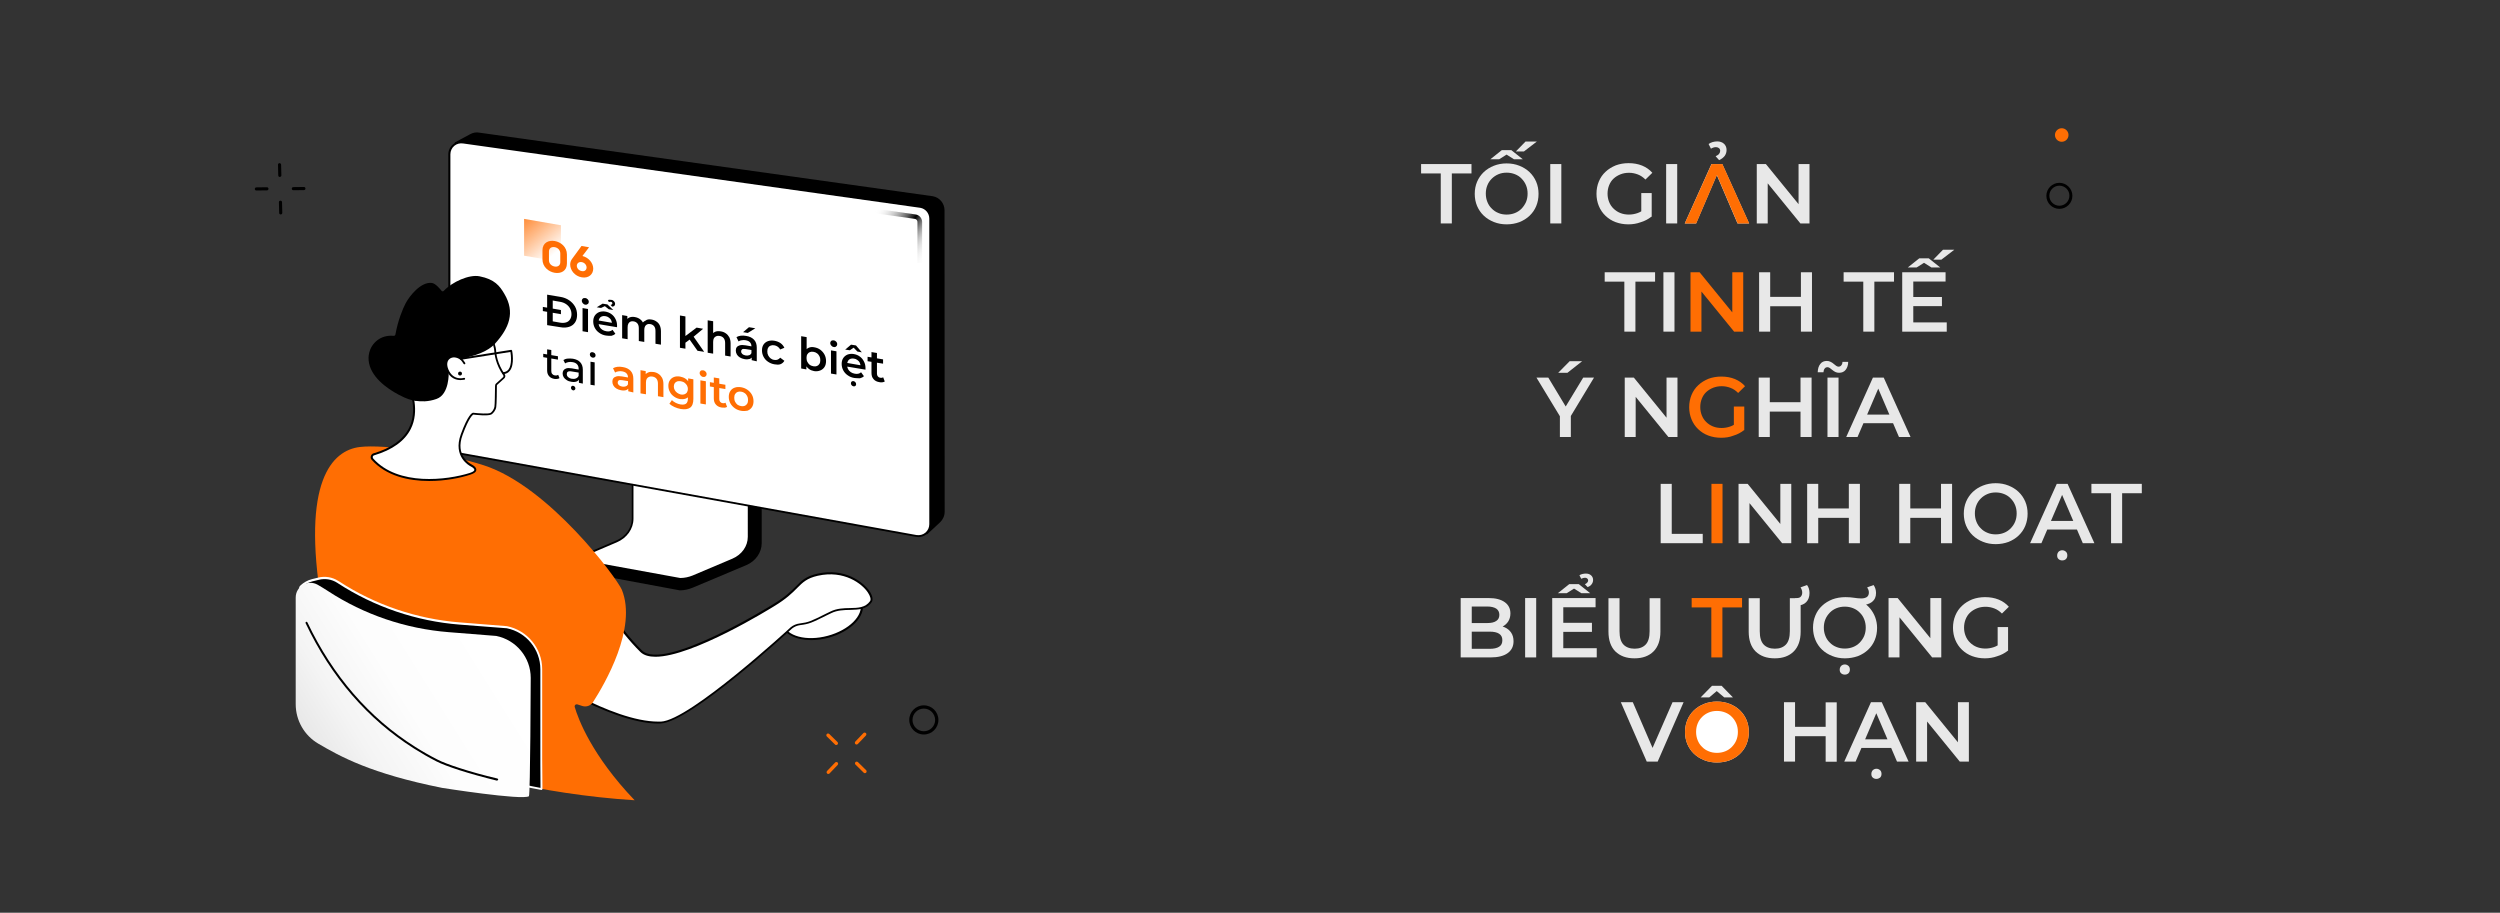 <?xml version="1.0" encoding="utf-8"?>
<!-- Generator: Adobe Illustrator 24.0.0, SVG Export Plug-In . SVG Version: 6.00 Build 0)  -->
<svg version="1.1" id="Layer_1" xmlns="http://www.w3.org/2000/svg" xmlns:xlink="http://www.w3.org/1999/xlink" x="0px" y="0px"
	 viewBox="0 0 1920 701" style="enable-background:new 0 0 1920 701;" xml:space="preserve">
<rect x="0" y="0" width="1920" height="701" fill="#333333" stroke="none"/>
<style type="text/css">
	.st0{fill:#FF6E03;}
	.st1{fill:none;stroke:#FFFFFF;stroke-width:2;stroke-linecap:round;stroke-linejoin:round;stroke-miterlimit:10;}
	.st2{fill:#F4F4F4;}
	.st3{fill:#FFFFFF;}
	.st4{fill:#00D319;}
	.st5{fill:none;stroke:#000000;stroke-width:0.5;stroke-miterlimit:10;}
	.st6{fill:none;stroke:#000000;stroke-linecap:round;stroke-linejoin:round;stroke-miterlimit:10;}
	.st7{fill:#064DFF;}
	.st8{fill:none;stroke:#000000;stroke-width:1.174;stroke-miterlimit:10;}
	.st9{fill:#FFFFFF;stroke:#000000;stroke-width:1.174;stroke-miterlimit:10;}
	.st10{fill:#FF6E03;stroke:#000000;stroke-width:1.113;stroke-miterlimit:10;}
	.st11{fill:none;stroke:#000000;stroke-width:2.348;stroke-miterlimit:10;}
	.st12{fill:#FFDEC7;}
	.st13{fill:#141414;}
	.st14{fill:#F7F6F6;}
	.st15{fill:none;stroke:#064DFF;stroke-width:1.174;stroke-miterlimit:10;}
	.st16{fill:#D96980;}
	.st17{fill:#090909;}
	.st18{fill:#FFD508;}
	.st19{fill:#DA1018;}
	.st20{fill:none;stroke:#000000;stroke-width:0.5;stroke-linecap:round;stroke-linejoin:round;stroke-miterlimit:10;}
	.st21{fill:#FFD508;stroke:#000000;stroke-width:1.113;stroke-miterlimit:10;}
	.st22{fill:#FFFFFF;stroke:#000000;stroke-width:1.113;stroke-miterlimit:10;}
	.st23{fill:#FFD3D3;}
	.st24{opacity:0.5;fill:#FF6E03;}
	
		.st25{fill:none;stroke:#FF6E03;stroke-width:0.689;stroke-linecap:round;stroke-linejoin:round;stroke-miterlimit:10;stroke-dasharray:7.414;}
	.st26{fill:none;stroke:#FF6E03;stroke-width:0.689;stroke-miterlimit:10;}
	.st27{fill:none;stroke:#FF6E03;stroke-width:0.689;stroke-linecap:round;stroke-linejoin:round;stroke-dasharray:7.43,7.43;}
	.st28{fill:none;stroke:#FF6E03;stroke-width:0.689;stroke-linecap:round;stroke-linejoin:round;stroke-dasharray:7.418,7.418;}
	.st29{fill:none;stroke:#FF6E03;stroke-width:0.689;stroke-linecap:round;stroke-linejoin:round;stroke-dasharray:7.444,7.444;}
	.st30{fill:none;stroke:#FF6E03;stroke-width:0.689;stroke-linecap:round;stroke-linejoin:round;stroke-dasharray:7.421,7.421;}
	.st31{fill:none;stroke:#FF6E03;stroke-width:0.689;stroke-linecap:round;stroke-linejoin:round;stroke-dasharray:7.401,7.401;}
	.st32{fill:none;stroke:#FF6E03;stroke-width:0.689;stroke-linecap:round;stroke-linejoin:round;stroke-miterlimit:10;}
	.st33{fill:none;stroke:#939393;stroke-miterlimit:10;}
	.st34{fill:#3F3F3F;}
	.st35{clip-path:url(#SVGID_2_);}
	.st36{clip-path:url(#SVGID_6_);}
	.st37{fill:#B7B7B7;}
	.st38{fill:#939393;}
	.st39{fill:#AFAFAF;}
	.st40{fill:#0B7500;}
	.st41{fill:url(#SVGID_9_);}
	.st42{fill:url(#SVGID_10_);}
	.st43{fill:url(#SVGID_11_);}
	.st44{fill:#E8E8E8;}
	.st45{fill:url(#SVGID_12_);}
	.st46{fill:url(#SVGID_13_);}
	.st47{fill:url(#SVGID_14_);}
	.st48{fill:none;}
</style>
<g>
	<g>
		<g>
			<path class="st44" d="M1106.5,171.6v-38.4h-15.1V126h38.7v7.2h-15.1v38.4H1106.5z"/>
			<path class="st44" d="M1157.1,172.3c-3.6,0-6.8-0.6-9.8-1.8c-3-1.2-5.6-2.8-7.8-4.9c-2.2-2.1-3.9-4.6-5.1-7.4
				c-1.2-2.8-1.8-6-1.8-9.3c0-3.4,0.6-6.5,1.8-9.3c1.2-2.8,2.9-5.3,5.1-7.4c2.2-2.1,4.8-3.7,7.8-4.9c3-1.2,6.3-1.8,9.8-1.8
				c3.6,0,6.8,0.6,9.8,1.8c3,1.2,5.6,2.8,7.8,4.9c2.2,2.1,3.9,4.6,5.1,7.4c1.2,2.8,1.8,6,1.8,9.3c0,3.4-0.6,6.5-1.8,9.4
				c-1.2,2.9-2.9,5.3-5.1,7.4c-2.2,2.1-4.8,3.7-7.8,4.9C1163.9,171.7,1160.7,172.3,1157.1,172.3z M1157.1,164.8
				c2.3,0,4.4-0.4,6.4-1.2c2-0.8,3.6-1.9,5.1-3.4c1.4-1.5,2.5-3.1,3.4-5.1c0.8-1.9,1.2-4.1,1.2-6.4s-0.4-4.5-1.2-6.4
				c-0.8-1.9-1.9-3.6-3.4-5.1c-1.4-1.5-3.1-2.6-5.1-3.4c-2-0.8-4.1-1.2-6.4-1.2c-2.3,0-4.4,0.4-6.3,1.2c-1.9,0.8-3.6,1.9-5.1,3.4
				c-1.5,1.5-2.6,3.1-3.4,5.1c-0.8,1.9-1.2,4.1-1.2,6.4c0,2.3,0.4,4.4,1.2,6.4c0.8,2,1.9,3.7,3.4,5.1c1.4,1.5,3.1,2.6,5.1,3.4
				C1152.6,164.4,1154.8,164.8,1157.1,164.8z M1144.6,122.3l8.8-7h7.3l8.8,7h-6.8l-8.7-5.5h6.1l-8.7,5.5H1144.6z M1164.2,116.3
				l7.4-7.6h8.7l-9.9,7.6H1164.2z"/>
			<path class="st44" d="M1190.6,171.6V126h8.5v45.6H1190.6z"/>
			<path class="st44" d="M1250.6,172.3c-3.6,0-6.8-0.6-9.8-1.7c-3-1.1-5.6-2.8-7.8-4.9c-2.2-2.1-3.9-4.6-5.1-7.5
				c-1.2-2.9-1.8-6-1.8-9.4c0-3.4,0.6-6.5,1.8-9.4c1.2-2.9,2.9-5.4,5.2-7.5c2.2-2.1,4.9-3.7,7.8-4.9c3-1.1,6.3-1.7,9.8-1.7
				c3.9,0,7.3,0.6,10.5,1.9c3.1,1.3,5.7,3.1,7.8,5.5l-5.3,5.2c-1.8-1.8-3.7-3.1-5.8-3.9c-2.1-0.8-4.3-1.3-6.8-1.3
				c-2.4,0-4.6,0.4-6.6,1.2c-2,0.8-3.8,1.9-5.3,3.3c-1.5,1.4-2.6,3.1-3.4,5.1c-0.8,2-1.2,4.1-1.2,6.4c0,2.3,0.4,4.4,1.2,6.4
				c0.8,2,1.9,3.7,3.4,5.1c1.5,1.5,3.2,2.6,5.2,3.4c2,0.8,4.2,1.2,6.6,1.2c2.3,0,4.4-0.4,6.5-1.1c2.1-0.7,4.1-1.9,6-3.6l4.8,6.3
				c-2.4,1.9-5.2,3.4-8.3,4.3C1257,171.8,1253.9,172.3,1250.6,172.3z M1260.5,165.4v-17.1h8v18.2L1260.5,165.4z"/>
			<path class="st44" d="M1279.6,171.6V126h8.5v45.6H1279.6z"/>
			<path class="st44" d="M1293.9,171.6l20.5-45.6h8.3l20.6,45.6h-8.9l-17.6-41.1h3.4l-17.6,41.1H1293.9z M1320.3,123l-2.7-3
				c1.3-0.6,2.2-1.2,2.7-1.9c0.5-0.7,0.8-1.4,0.8-2.2c0-0.9-0.3-1.6-0.9-2.1c-0.6-0.5-1.4-0.8-2.3-0.8c-1.3,0-2.6,0.4-3.9,1.2
				l-1.8-3.6c0.9-0.7,1.9-1.1,3.1-1.5c1.1-0.3,2.3-0.5,3.5-0.5c2.1,0,3.9,0.6,5.2,1.8c1.3,1.2,2,2.8,2,4.7c0,1.8-0.5,3.3-1.4,4.6
				C1323.6,121,1322.2,122.1,1320.3,123z"/>
			<path class="st44" d="M1349.2,171.6V126h7l28.6,35.1h-3.5V126h8.4v45.6h-7l-28.6-35.1h3.5v35.1H1349.2z"/>
		</g>
	</g>
	<g>
		<g>
			<path class="st44" d="M1247.5,254.7v-38.4h-15.1v-7.2h38.7v7.2H1256v38.4H1247.5z"/>
			<path class="st44" d="M1277.5,254.7v-45.6h8.5v45.6H1277.5z"/>
			<path class="st0" d="M1298.3,254.7v-45.6h7l28.6,35.1h-3.5v-35.1h8.4v45.6h-7l-28.6-35.1h3.5v35.1H1298.3z"/>
			<path class="st44" d="M1359.5,254.7h-8.5v-45.6h8.5V254.7z M1383.7,235.2h-24.9v-7.2h24.9V235.2z M1383.1,209.1h8.5v45.6h-8.5
				V209.1z"/>
			<path class="st44" d="M1431,254.7v-38.4h-15.1v-7.2h38.7v7.2h-15.1v38.4H1431z"/>
			<path class="st44" d="M1469.4,247.6h25.7v7.1h-34.2v-45.6h33.3v7.1h-24.8V247.6z M1465.2,205.4l8.8-7h7.3l8.8,7h-6.8l-8.7-5.5
				h6.1l-8.7,5.5H1465.2z M1468.7,228.1h22.7v7h-22.7V228.1z M1484.8,199.4l7.4-7.6h8.7l-9.9,7.6H1484.8z"/>
		</g>
	</g>
	<g>
		<g>
			<path class="st44" d="M1198,335.6v-18l1.9,5.2L1180,290h9.1l15.9,26.4h-5.1l16-26.4h8.3l-19.8,32.8l2-5.2v18H1198z M1196.7,286.3
				l8.8-8.9h9.6l-11.3,8.9H1196.7z"/>
			<path class="st44" d="M1247.8,335.6V290h7l28.6,35.1h-3.5V290h8.4v45.6h-7l-28.6-35.1h3.5v35.1H1247.8z"/>
			<path class="st0" d="M1321.8,336.2c-3.6,0-6.8-0.6-9.8-1.7c-3-1.1-5.6-2.8-7.8-4.9c-2.2-2.1-3.9-4.6-5.1-7.5
				c-1.2-2.9-1.8-6-1.8-9.4c0-3.4,0.6-6.5,1.8-9.4c1.2-2.9,2.9-5.4,5.2-7.5c2.2-2.1,4.9-3.7,7.8-4.9c3-1.1,6.3-1.7,9.8-1.7
				c3.9,0,7.3,0.6,10.5,1.9c3.1,1.3,5.7,3.1,7.8,5.5l-5.3,5.2c-1.8-1.8-3.7-3.1-5.8-3.9c-2.1-0.8-4.3-1.3-6.8-1.3
				c-2.4,0-4.6,0.4-6.6,1.2c-2,0.8-3.8,1.9-5.3,3.3c-1.5,1.4-2.6,3.1-3.4,5.1c-0.8,2-1.2,4.1-1.2,6.4c0,2.3,0.4,4.4,1.2,6.4
				c0.8,2,1.9,3.7,3.4,5.1c1.5,1.5,3.2,2.6,5.2,3.4c2,0.8,4.2,1.2,6.6,1.2c2.3,0,4.4-0.4,6.5-1.1c2.1-0.7,4.1-1.9,6-3.6l4.8,6.3
				c-2.4,1.9-5.2,3.4-8.3,4.3C1328.2,335.8,1325,336.2,1321.8,336.2z M1331.6,329.3v-17.1h8v18.2L1331.6,329.3z"/>
			<path class="st44" d="M1359.2,335.6h-8.5V290h8.5V335.6z M1383.5,316.1h-24.9v-7.2h24.9V316.1z M1382.8,290h8.5v45.6h-8.5V290z"
				/>
			<path class="st44" d="M1412.4,286.3c-1,0-2-0.2-2.8-0.6c-0.8-0.4-1.6-0.9-2.3-1.5c-0.7-0.6-1.3-1.1-1.9-1.5
				c-0.6-0.4-1.2-0.7-1.8-0.7c-0.9,0-1.7,0.3-2.2,1c-0.6,0.7-0.9,1.7-1,2.9h-4.4c0.1-2.7,0.7-4.8,2-6.4c1.2-1.6,2.9-2.3,5-2.3
				c1,0,2,0.2,2.9,0.7c0.9,0.4,1.6,0.9,2.3,1.5c0.7,0.6,1.3,1.1,1.9,1.5c0.6,0.4,1.2,0.7,1.8,0.7c0.9,0,1.7-0.3,2.2-1
				c0.6-0.7,0.9-1.6,0.9-2.7h4.4c0,2.5-0.7,4.6-2,6.2C1416.3,285.5,1414.6,286.3,1412.4,286.3z M1403.5,335.6V290h8.5v45.6H1403.5z"
				/>
			<path class="st44" d="M1417.9,335.6l20.5-45.6h8.3l20.6,45.6h-8.9l-17.6-41.1h3.4l-17.6,41.1H1417.9z M1427.3,325l2.3-6.6h24.6
				l2.3,6.6H1427.3z"/>
		</g>
	</g>
	<g>
		<g>
			<path class="st44" d="M1275.4,417.2v-45.6h8.5V410h23.8v7.2H1275.4z"/>
			<path class="st0" d="M1314.4,417.2v-45.6h8.5v45.6H1314.4z"/>
			<path class="st44" d="M1335.2,417.2v-45.6h7l28.6,35.1h-3.5v-35.1h8.4v45.6h-7l-28.6-35.1h3.5v35.1H1335.2z"/>
			<path class="st44" d="M1396.4,417.2h-8.5v-45.6h8.5V417.2z M1420.6,397.7h-24.9v-7.2h24.9V397.7z M1419.9,371.6h8.5v45.6h-8.5
				V371.6z"/>
			<path class="st44" d="M1467.1,417.2h-8.5v-45.6h8.5V417.2z M1491.3,397.7h-24.9v-7.2h24.9V397.7z M1490.7,371.6h8.5v45.6h-8.5
				V371.6z"/>
			<path class="st44" d="M1532.7,417.9c-3.6,0-6.8-0.6-9.8-1.8c-3-1.2-5.6-2.8-7.8-4.9c-2.2-2.1-3.9-4.6-5.1-7.4
				c-1.2-2.8-1.8-6-1.8-9.3s0.6-6.5,1.8-9.3c1.2-2.8,2.9-5.3,5.1-7.4c2.2-2.1,4.8-3.7,7.8-4.9c3-1.2,6.3-1.8,9.8-1.8
				c3.6,0,6.8,0.6,9.8,1.8c3,1.2,5.6,2.8,7.8,4.9c2.2,2.1,3.9,4.6,5.1,7.4c1.2,2.8,1.8,6,1.8,9.3s-0.6,6.5-1.8,9.4
				c-1.2,2.9-2.9,5.3-5.1,7.4c-2.2,2.1-4.8,3.7-7.8,4.9C1539.5,417.3,1536.2,417.9,1532.7,417.9z M1532.7,410.4
				c2.3,0,4.4-0.4,6.4-1.2c2-0.8,3.6-1.9,5.1-3.4c1.4-1.5,2.6-3.1,3.4-5.1c0.8-1.9,1.2-4.1,1.2-6.4s-0.4-4.5-1.2-6.4
				c-0.8-1.9-1.9-3.6-3.4-5.1c-1.4-1.5-3.1-2.6-5.1-3.4c-2-0.8-4.1-1.2-6.4-1.2c-2.3,0-4.4,0.4-6.3,1.2c-1.9,0.8-3.6,1.9-5.1,3.4
				c-1.5,1.5-2.6,3.1-3.4,5.1c-0.8,1.9-1.2,4.1-1.2,6.4c0,2.3,0.4,4.4,1.2,6.4c0.8,2,1.9,3.7,3.4,5.1c1.4,1.5,3.1,2.6,5.1,3.4
				C1528.2,410,1530.4,410.4,1532.7,410.4z"/>
			<path class="st44" d="M1559.1,417.2l20.5-45.6h8.3l20.6,45.6h-8.9l-17.6-41.1h3.4l-17.6,41.1H1559.1z M1568.5,406.7l2.3-6.6h24.6
				l2.3,6.6H1568.5z M1583.8,430.4c-1.1,0-2-0.3-2.8-1c-0.8-0.7-1.1-1.6-1.1-2.8s0.4-2.1,1.1-2.9c0.8-0.7,1.7-1.1,2.8-1.1
				c1.1,0,2,0.4,2.8,1.1c0.8,0.7,1.1,1.7,1.1,2.9s-0.4,2.1-1.1,2.8C1585.8,430.1,1584.9,430.4,1583.8,430.4z"/>
			<path class="st44" d="M1621.3,417.2v-38.4h-15.1v-7.2h38.7v7.2h-15.1v38.4H1621.3z"/>
		</g>
	</g>
	<g>
		<g>
			<path class="st44" d="M1121.8,504.9v-45.6h21.4c5.5,0,9.6,1.1,12.5,3.2c2.9,2.1,4.3,5,4.3,8.6c0,2.4-0.6,4.5-1.7,6.2
				c-1.1,1.7-2.6,3-4.5,4c-1.9,0.9-3.9,1.4-6.2,1.4l1.2-2.3c2.6,0,4.9,0.5,6.9,1.4c2,0.9,3.7,2.3,4.9,4.1c1.2,1.8,1.8,4,1.8,6.6
				c0,3.9-1.5,6.9-4.5,9.1c-3,2.2-7.4,3.3-13.3,3.3H1121.8z M1130.3,498.3h13.7c3.2,0,5.6-0.5,7.3-1.6c1.7-1,2.5-2.7,2.5-5
				c0-2.3-0.8-3.9-2.5-5c-1.7-1.1-4.1-1.6-7.3-1.6h-14.3v-6.6h12.6c3,0,5.2-0.5,6.8-1.6c1.6-1,2.4-2.6,2.4-4.7
				c0-2.1-0.8-3.7-2.4-4.8c-1.6-1-3.9-1.6-6.8-1.6h-12V498.3z"/>
			<path class="st44" d="M1171.3,504.9v-45.6h8.5v45.6H1171.3z"/>
			<path class="st44" d="M1200.6,497.8h25.7v7.1h-34.2v-45.6h33.3v7.1h-24.8V497.8z M1196.4,455.6l8.8-7h7.3l8.8,7h-6.8l-8.7-5.5
				h6.1l-8.7,5.5H1196.4z M1199.9,478.3h22.7v7h-22.7V478.3z M1219.3,450.9l-2.1-2.2c0.9-0.4,1.5-0.9,1.9-1.4c0.4-0.5,0.6-1,0.6-1.5
				c0-0.6-0.2-1.1-0.7-1.5c-0.4-0.4-1-0.6-1.7-0.6c-0.9,0-1.9,0.3-2.9,0.8l-1.4-2.7c0.7-0.5,1.5-0.8,2.4-1c0.9-0.2,1.8-0.3,2.6-0.3
				c1.7,0,3,0.5,4,1.4c1,0.9,1.5,2.1,1.5,3.5c0,1.3-0.4,2.4-1.2,3.4C1221.7,449.7,1220.6,450.4,1219.3,450.9z"/>
			<path class="st44" d="M1255.3,505.6c-6.3,0-11.1-1.8-14.7-5.3c-3.5-3.5-5.3-8.6-5.3-15.2v-25.7h8.5v25.4c0,4.7,1,8.1,3,10.2
				c2,2.1,4.9,3.2,8.6,3.2c3.7,0,6.5-1.1,8.5-3.2c2-2.1,3-5.5,3-10.2v-25.4h8.3v25.7c0,6.6-1.8,11.7-5.3,15.2
				C1266.4,503.8,1261.5,505.6,1255.3,505.6z"/>
			<path class="st0" d="M1314.3,504.9v-38.4h-15.1v-7.2h38.7v7.2h-15.1v38.4H1314.3z"/>
			<path class="st44" d="M1363,505.6c-6.3,0-11.1-1.8-14.7-5.3c-3.5-3.5-5.3-8.6-5.3-15.2v-25.7h8.5v25.4c0,4.7,1,8.1,3,10.2
				c2,2.1,4.9,3.2,8.6,3.2c3.7,0,6.5-1.1,8.5-3.2c2-2.1,3-5.5,3-10.2v-25.4h8.3v25.7c0,6.6-1.8,11.7-5.3,15.2
				C1374.1,503.8,1369.3,505.6,1363,505.6z M1378.7,465.1v-5.8h1.4c1.3,0,2.4-0.4,3-1.2c0.7-0.8,1-1.8,1-3c0-0.8-0.1-1.5-0.4-2.2
				c-0.2-0.7-0.6-1.3-0.9-1.8l5-1.8c0.6,0.8,1.1,1.7,1.4,2.7c0.3,1,0.5,2.2,0.5,3.4c0,3-0.9,5.4-2.6,7.1c-1.7,1.7-4.1,2.6-7.2,2.6
				H1378.7z"/>
			<path class="st44" d="M1416.9,505.6c-3.6,0-6.8-0.6-9.8-1.8c-3-1.2-5.6-2.8-7.8-4.9c-2.2-2.1-3.9-4.6-5.1-7.5
				c-1.2-2.9-1.8-6-1.8-9.3c0-3.4,0.6-6.5,1.8-9.4c1.2-2.9,2.9-5.4,5.2-7.5c2.2-2.1,4.9-3.7,7.9-4.9c3-1.1,6.4-1.7,10-1.7
				c2.5,0,4.8,0.2,6.7,0.5c2,0.3,3.8,0.5,5.5,0.5c1.8,0,3.2-0.4,4.3-1.1c1-0.8,1.5-1.9,1.5-3.4c0-0.8-0.1-1.6-0.4-2.2
				c-0.3-0.7-0.6-1.3-0.9-1.8l4.9-1.8c0.6,0.8,1.1,1.8,1.4,2.8c0.3,1,0.5,2.1,0.5,3.3c0,3-1,5.2-3.1,6.9c-2.1,1.6-4.9,2.4-8.6,2.4
				c-1.4,0-2.9-0.1-4.4-0.3c-1.5-0.2-3-0.3-4.3-0.5l10.4-1.2c2.1,1.2,4,2.8,5.6,4.8c1.6,2,2.9,4.2,3.8,6.7c0.9,2.5,1.4,5.2,1.4,8
				c0,3.4-0.6,6.5-1.8,9.4c-1.2,2.9-2.9,5.3-5.1,7.4c-2.2,2.1-4.8,3.7-7.8,4.9C1423.7,505,1420.4,505.6,1416.9,505.6z M1416.8,498.1
				c2.3,0,4.4-0.4,6.4-1.2c2-0.8,3.6-1.9,5.1-3.4c1.4-1.5,2.6-3.2,3.4-5.1c0.8-2,1.2-4.1,1.2-6.4c0-2.3-0.4-4.4-1.2-6.4
				c-0.8-2-1.9-3.7-3.4-5.1c-1.4-1.5-3.1-2.6-5.1-3.4c-2-0.8-4.1-1.2-6.4-1.2c-2.3,0-4.4,0.4-6.4,1.2c-2,0.8-3.6,1.9-5.1,3.4
				c-1.4,1.5-2.6,3.1-3.4,5.1c-0.8,1.9-1.2,4.1-1.2,6.4c0,2.3,0.4,4.4,1.2,6.4c0.8,2,1.9,3.7,3.4,5.1c1.4,1.5,3.1,2.6,5.1,3.4
				C1412.4,497.7,1414.5,498.1,1416.8,498.1z M1416.8,518.1c-1.1,0-2-0.3-2.8-1c-0.8-0.7-1.1-1.6-1.1-2.8c0-1.2,0.4-2.1,1.1-2.9
				c0.8-0.7,1.7-1.1,2.8-1.1c1.1,0,2,0.4,2.8,1.1c0.8,0.7,1.1,1.7,1.1,2.9c0,1.2-0.4,2.1-1.1,2.8
				C1418.8,517.8,1417.9,518.1,1416.8,518.1z"/>
			<path class="st44" d="M1450.4,504.9v-45.6h7l28.6,35.1h-3.5v-35.1h8.4v45.6h-7l-28.6-35.1h3.5v35.1H1450.4z"/>
			<path class="st44" d="M1524.4,505.6c-3.6,0-6.8-0.6-9.8-1.7c-3-1.1-5.6-2.8-7.8-4.9c-2.2-2.1-3.9-4.6-5.1-7.5
				c-1.2-2.9-1.8-6-1.8-9.4c0-3.4,0.6-6.5,1.8-9.4c1.2-2.9,2.9-5.4,5.2-7.5c2.2-2.1,4.9-3.7,7.8-4.9c3-1.1,6.3-1.7,9.8-1.7
				c3.9,0,7.3,0.6,10.5,1.9c3.1,1.3,5.7,3.1,7.8,5.5l-5.3,5.2c-1.8-1.8-3.7-3.1-5.8-3.9c-2.1-0.8-4.3-1.3-6.8-1.3
				c-2.4,0-4.6,0.4-6.6,1.2c-2,0.8-3.8,1.9-5.3,3.3c-1.5,1.4-2.6,3.1-3.4,5.1c-0.8,2-1.2,4.1-1.2,6.4c0,2.3,0.4,4.4,1.2,6.4
				c0.8,2,1.9,3.7,3.4,5.1c1.5,1.5,3.2,2.6,5.2,3.4c2,0.8,4.2,1.2,6.6,1.2c2.3,0,4.4-0.4,6.5-1.1c2.1-0.7,4.1-1.9,6-3.6l4.8,6.3
				c-2.4,1.9-5.2,3.4-8.3,4.3C1530.8,505.1,1527.6,505.6,1524.4,505.6z M1534.2,498.7v-17.1h8v18.2L1534.2,498.7z"/>
		</g>
	</g>
	<g>
		<g>
			<path class="st44" d="M1264.7,584.9l-19.9-45.6h9.2l17.8,41.2h-5.3l18-41.2h8.5l-19.9,45.6H1264.7z"/>
			<path class="st44" d="M1318.6,585.6c-3.6,0-6.8-0.6-9.8-1.8c-3-1.2-5.6-2.8-7.8-4.9c-2.2-2.1-3.9-4.6-5.1-7.4
				c-1.2-2.8-1.8-6-1.8-9.3s0.6-6.5,1.8-9.3c1.2-2.8,2.9-5.3,5.1-7.4c2.2-2.1,4.8-3.7,7.8-4.9c3-1.2,6.3-1.8,9.8-1.8
				c3.6,0,6.8,0.6,9.8,1.8c3,1.2,5.6,2.8,7.8,4.9c2.2,2.1,3.9,4.6,5.1,7.4c1.2,2.8,1.8,6,1.8,9.3s-0.6,6.5-1.8,9.4
				c-1.2,2.9-2.9,5.3-5.1,7.4c-2.2,2.1-4.8,3.7-7.8,4.9C1325.4,585,1322.2,585.6,1318.6,585.6z M1318.6,578.2c2.3,0,4.4-0.4,6.4-1.2
				c2-0.8,3.6-1.9,5.1-3.4c1.4-1.5,2.6-3.1,3.4-5.1c0.8-1.9,1.2-4.1,1.2-6.4s-0.4-4.5-1.2-6.4c-0.8-1.9-1.9-3.6-3.4-5.1
				c-1.4-1.5-3.1-2.6-5.1-3.4c-2-0.8-4.1-1.2-6.4-1.2c-2.3,0-4.4,0.4-6.3,1.2c-1.9,0.8-3.6,1.9-5.1,3.4c-1.5,1.5-2.6,3.1-3.4,5.1
				c-0.8,1.9-1.2,4.1-1.2,6.4c0,2.3,0.4,4.4,1.2,6.4c0.8,2,1.9,3.7,3.4,5.1c1.4,1.5,3.1,2.6,5.1,3.4
				C1314.2,577.8,1316.3,578.2,1318.6,578.2z M1306.1,535.6l8.7-8.9h7.4l8.7,8.9h-6.7l-8.9-7.5h6.3l-8.9,7.5H1306.1z"/>
			<path class="st44" d="M1378.6,584.9h-8.5v-45.6h8.5V584.9z M1402.8,565.4h-24.9v-7.2h24.9V565.4z M1402.1,539.4h8.5v45.6h-8.5
				V539.4z"/>
			<path class="st44" d="M1416.4,584.9l20.5-45.6h8.3l20.6,45.6h-8.9l-17.6-41.1h3.4l-17.6,41.1H1416.4z M1425.8,574.4l2.3-6.6h24.6
				l2.3,6.6H1425.8z M1441.1,598.2c-1.1,0-2-0.3-2.8-1c-0.8-0.7-1.1-1.6-1.1-2.8c0-1.2,0.4-2.1,1.1-2.9c0.8-0.7,1.7-1.1,2.8-1.1
				c1.1,0,2,0.4,2.8,1.1c0.8,0.7,1.1,1.7,1.1,2.9c0,1.2-0.4,2.1-1.1,2.8C1443.1,597.8,1442.2,598.2,1441.1,598.2z"/>
			<path class="st44" d="M1471.6,584.9v-45.6h7l28.6,35.1h-3.5v-35.1h8.4v45.6h-7l-28.6-35.1h3.5v35.1H1471.6z"/>
		</g>
	</g>
	<g>
		<g>
			<polygon class="st0" points="1293.9,171.6 1314.5,126 1322.8,126 1343.4,171.6 1334.5,171.6 1316.9,130.5 1320.3,130.5 
				1302.7,171.6 			"/>
		</g>
	</g>
	<path class="st0" d="M1318.6,585.6c-3.6,0-6.8-0.6-9.8-1.8c-3-1.2-5.6-2.8-7.8-4.9c-2.2-2.1-3.9-4.6-5.1-7.4
		c-1.2-2.8-1.8-6-1.8-9.3s0.6-6.5,1.8-9.3c1.2-2.8,2.9-5.3,5.1-7.4c2.2-2.1,4.8-3.7,7.8-4.9c3-1.2,6.3-1.8,9.8-1.8
		c3.6,0,6.8,0.6,9.8,1.8c3,1.2,5.6,2.8,7.8,4.9c2.2,2.1,3.9,4.6,5.1,7.4c1.2,2.8,1.8,6,1.8,9.3s-0.6,6.5-1.8,9.4
		c-1.2,2.9-2.9,5.3-5.1,7.4c-2.2,2.1-4.8,3.7-7.8,4.9C1325.4,585,1322.2,585.6,1318.6,585.6z"/>
	<path class="st3" d="M1318.6,578.2c2.3,0,4.4-0.4,6.4-1.2c2-0.8,3.6-1.9,5.1-3.4c1.4-1.5,2.6-3.1,3.4-5.1c0.8-1.9,1.2-4.1,1.2-6.4
		s-0.4-4.5-1.2-6.4c-0.8-1.9-1.9-3.6-3.4-5.1c-1.4-1.5-3.1-2.6-5.1-3.4c-2-0.8-4.1-1.2-6.4-1.2c-2.3,0-4.4,0.4-6.3,1.2
		c-1.9,0.8-3.6,1.9-5.1,3.4c-1.5,1.5-2.6,3.1-3.4,5.1c-0.8,1.9-1.2,4.1-1.2,6.4c0,2.3,0.4,4.4,1.2,6.4c0.8,2,1.9,3.7,3.4,5.1
		c1.4,1.5,3.1,2.6,5.1,3.4C1314.2,577.8,1316.3,578.2,1318.6,578.2z"/>
</g>
<g>
	<g>
		<path d="M584.2,340.6l-88.7-13.2c-0.6,0-0.8,0.5-0.8,1v75.4c0,7.2-50.4,26-50.9,25l-0.1,8c0,1.5,1.3,2.8,3,2.8h1.1c0,0,0,0,0,0
			l74.3,13.8c3.4,0,6.9-0.8,10-2.1l40.9-17.2c7.4-3.1,12-9.8,12-17v-75.5C585.1,341.2,584.8,340.6,584.2,340.6z"/>
		<g>
			<path class="st3" d="M485.8,323v75.4c0,7.4-4.8,14.2-12.3,17.4l-27.6,11.8c-1.8,0.8-1.2,3.2,0.8,3.2l75.7,13.8
				c3.4,0,6.8-0.7,9.9-2l30.5-12.9c7.6-3.2,12.4-10,12.4-17.5v-75.5c0-0.3-0.3-0.6-0.6-0.6l-88.2-13.8
				C486.1,322.4,485.8,322.7,485.8,323z"/>
			<path d="M522.5,445.3c0,0-0.1,0-0.1,0l-75.7-13.8c-1.2,0-2.3-0.8-2.5-2c-0.2-1.1,0.4-2.2,1.5-2.6l27.6-11.8
				c7.2-3.1,11.9-9.6,11.9-16.7V323c0-0.7,0.6-1.3,1.4-1.3c0,0,0.1,0,0.1,0l88.2,13.8c0.7,0,1.3,0.6,1.3,1.3v75.5
				c0,7.7-5.1,14.9-12.9,18.2l-30.5,12.9C529.5,444.6,526,445.3,522.5,445.3z M486.5,323.2v75.2c0,7.7-5,14.8-12.8,18.1l-27.6,11.8
				c-0.5,0.2-0.7,0.6-0.6,1c0.1,0.4,0.4,0.8,1.1,0.8c0,0,0.1,0,0.1,0l75.7,13.8c3.3,0,6.5-0.7,9.5-1.9l30.5-12.9
				c7.3-3.1,11.9-9.6,11.9-16.8V337L486.5,323.2z"/>
		</g>
	</g>
	<g>
		<path d="M722,401.1l-9.9,9.2l-366.7-63.5l3.9-237.4l11.9-6.4c2.2-1.2,4.7-1.6,7.1-1.1l348.1,48.8c5.2,0.9,9,5.5,9,10.8l0.1,231.5
			C725.5,396.1,724.2,399,722,401.1z"/>
		<g>
			<path class="st3" d="M703.6,411.6l-351-63.4c-4.4-0.8-7.5-4.6-7.5-9V118.5c0-5.7,5.2-10,10.8-9l351,49.4c4.4,0.8,7.5,4.6,7.5,9
				v234.7C714.4,408.3,709.2,412.6,703.6,411.6z"/>
			<path d="M705.3,412.5c-0.6,0-1.2-0.1-1.8-0.2l-351-63.4c-4.7-0.9-8.2-5-8.2-9.8V118.5c0-2.9,1.3-5.7,3.6-7.6
				c2.3-1.9,5.2-2.7,8.1-2.1l351,49.4c4.7,0.9,8.2,5,8.2,9.8v234.7c0,2.9-1.3,5.7-3.6,7.6C709.8,411.7,707.6,412.5,705.3,412.5z
				 M703.8,410.9c2.5,0.4,5-0.2,6.9-1.8c1.9-1.6,3-4,3-6.5V167.9c0-4.1-2.9-7.6-6.9-8.3l-351-49.4c-2.5-0.4-5,0.2-6.9,1.8
				c-1.9,1.6-3,4-3,6.5v220.7c0,4.1,2.9,7.6,6.9,8.3L703.8,410.9z"/>
		</g>
	</g>
</g>
<g>
	<g>
		<g>
			<g>
				
					<ellipse transform="matrix(0.966 -0.258 0.258 0.966 -100.213 178.781)" class="st3" cx="631.3" cy="471.3" rx="31.5" ry="18.4"/>
				<path d="M623,491.6c-11.6,0-20.9-4.5-22.9-12c-1.3-5,0.7-10.6,5.7-15.7c4.9-5,12.2-8.9,20.5-11.1c17.2-4.6,33.3,0,36.1,10.2
					c2.7,10.2-9,22.2-26.2,26.8C631.7,491,627.2,491.6,623,491.6z M639.6,452.5c-4.1,0-8.4,0.6-12.9,1.8c-8,2.1-15,6-19.8,10.7
					c-4.7,4.7-6.6,9.7-5.4,14.2c2.5,9.4,17.9,13.5,34.2,9.1c16.4-4.4,27.6-15.6,25.1-25C659.1,456.6,650.5,452.5,639.6,452.5z"/>
			</g>
			<g>
				<path class="st3" d="M607.8,482.3c1.9-1.5,4.2-2.5,6.6-2.8c7.5-1,8.6-1.8,23.6-9.2c11.2-5.6,24.1,1.2,30.7-8.3
					c3.8-5.5-13.6-26.8-40.9-20.7c-15.5,3.5-13.3,11.4-33.7,23.5c0,0-84.1,52.5-101.7,35.3c-19.5-19.1-36.7-49-36.7-49L405,512.6
					c0,0,64.2,44,102.7,42.3C530.1,554,607.8,482.3,607.8,482.3z"/>
				<path d="M505.5,555.7c-38.4,0-100.4-42.1-101-42.5c-0.2-0.1-0.3-0.3-0.3-0.5c0-0.2,0-0.4,0.2-0.6l50.8-61.5
					c0.2-0.2,0.4-0.3,0.6-0.3c0.2,0,0.5,0.2,0.6,0.4c0.2,0.3,17.4,30,36.6,48.8c17,16.6,99.9-34.9,100.7-35.4
					c9.2-5.5,13.8-10,17.5-13.7c4.5-4.6,7.8-7.8,16.5-9.8c21.3-4.8,35.5,6.7,40.1,13.4c2.3,3.4,2.9,6.6,1.7,8.4
					c-4,5.7-10.1,5.8-16.6,6c-4.8,0.1-9.8,0.2-14.5,2.5l-2.9,1.4c-12.3,6.1-13.9,6.9-21,7.8c-2.3,0.3-4.4,1.2-6.2,2.6
					c-3.5,3.2-78.2,71.9-100.7,72.9C506.9,555.7,506.2,555.7,505.5,555.7z M406.1,512.4c6.9,4.6,63.6,41.8,99.4,41.8
					c0.7,0,1.4,0,2.1,0c22-0.9,99-71.8,99.7-72.5c0,0,0,0,0,0c2-1.6,4.4-2.6,7-2.9c6.8-0.9,8.1-1.5,20.5-7.7l2.9-1.4
					c5-2.5,10.1-2.6,15.1-2.7c6.3-0.1,11.8-0.3,15.4-5.3c0.9-1.3,0.2-3.9-1.7-6.7c-4.3-6.5-18-17.4-38.5-12.8
					c-8.3,1.9-11.4,5-15.8,9.4c-3.7,3.8-8.4,8.4-17.7,14c-2.9,1.8-62.6,38.8-91.1,38.8c-4.9,0-8.9-1.1-11.5-3.6
					c-17.4-17.1-33.2-43-36.3-48.2L406.1,512.4z"/>
			</g>
			<path class="st0" d="M371.7,357.4c-29-9.4-76.4-16.4-95.4-14.1c-21.1,2.6-44.9,26.1-29.3,120.4c3.1,18.5,5.3,35.2,8.6,49.9
				c19.6,28.5,45.6,52.8,80,70.4c15.2,7.8,77.6,25.9,151.8,30.6c-33.1-34.6-43.4-62.7-46-71.6c-0.4-1.3,0.8-2.4,2.1-2l3.7,1.2
				c3.1,1,6.4-0.2,8.2-2.9c9-14,34.1-56.9,22.2-86.3C473.8,444,421.7,373.6,371.7,357.4z"/>
		</g>
		<g>
			<g>
				<path class="st3" d="M373,251.4c0,0,6.9,10.4,7.4,19c0.1,2.3,1.1,9.5,6.7,17.5c0.5,0.8,0.4,1.8-0.3,2.4l-5.3,4.8
					c-0.4,0.3-0.6,0.8-0.6,1.3c0,3-0.1,14.2-0.5,16.3c-0.4,2.4-2.4,4.6-3.3,5.1c-2.6,1.4-13.6,0-13.6,0s-3,0.3-8.8,16
					c-6.3,17,6.7,23.4,6.7,23.4c4.9,2.6,5,5-0.3,6.7c-18.3,5.8-56,10.1-75.1-11.3c-1.1-1.2-0.5-3.2,1-3.6
					c48.4-14.3,25.3-55.4,26.4-55.7c2.6-0.7,17.7-16.5,26.5-21.1c6-3.1,13.3,1.4,18.2-3.3L373,251.4z"/>
				<path d="M329.6,369.4c-16,0-33.1-3.9-44.2-16.3c-0.7-0.8-0.9-1.8-0.6-2.8c0.3-1,1-1.8,2-2.1c13.6-4,22.8-10.6,27.3-19.5
					c6.6-13.3,1-28.3-0.8-33.3c-0.6-1.7-0.8-2.1-0.6-2.5c0.1-0.2,0.3-0.3,0.5-0.4c0.9-0.2,4.5-3.4,7.9-6.5
					c5.8-5.2,13.1-11.8,18.4-14.5c2.9-1.5,6-1.3,9-1.2c3.4,0.2,6.5,0.3,9-2l14.9-17.5c0.2-0.2,0.4-0.3,0.6-0.3
					c0.2,0,0.4,0.1,0.6,0.3c0.3,0.4,7.1,10.7,7.5,19.4c0.1,1.4,0.7,8.8,6.5,17.1c0.8,1.1,0.6,2.6-0.4,3.4l-5.3,4.8
					c-0.2,0.2-0.3,0.4-0.3,0.7c0,3.3-0.1,14.3-0.5,16.5c-0.4,2.6-2.5,4.9-3.7,5.6c-2.6,1.4-12.1,0.3-13.9,0.1
					c-0.5,0.3-3.3,2.2-8.2,15.5c-6,16.1,5.9,22.2,6.4,22.5c2.9,1.5,4.2,3,4.1,4.5c-0.1,1.5-1.6,2.7-4.5,3.6
					C353.6,367.1,341.9,369.4,329.6,369.4z M314.3,293.7c0.1,0.3,0.3,0.8,0.4,1.2c1.9,5.1,7.7,20.7,0.8,34.5
					c-4.7,9.3-14.1,16.1-28.2,20.3c-0.5,0.1-0.9,0.5-1,1c-0.1,0.5,0,1,0.3,1.4c19.1,21.4,56.9,16.6,74.3,11.1c3-1,3.4-1.9,3.4-2.3
					c0-0.4-0.2-1.5-3.3-3c-0.1-0.1-13.5-6.9-7.1-24.4c5.5-15,8.6-16.4,9.4-16.5c0.1,0,0.1,0,0.2,0c4.2,0.5,11.5,1,13.2,0.1
					c0.8-0.4,2.6-2.4,3-4.6c0.3-1.6,0.4-9.4,0.5-16.2c0-0.7,0.3-1.4,0.8-1.8l5.3-4.8c0.4-0.4,0.5-1,0.2-1.4
					c-6-8.6-6.7-16.4-6.8-17.9c-0.3-6.9-5.1-15.1-6.7-17.8l-14.3,16.7c0,0,0,0-0.1,0.1c-2.9,2.8-6.6,2.6-10.1,2.4
					c-2.8-0.1-5.7-0.3-8.2,1c-5.1,2.6-12.3,9.1-18.1,14.2C318.1,290.7,315.6,292.9,314.3,293.7z"/>
			</g>
			<path d="M386.6,287.3c-0.4,0-0.7-0.3-0.7-0.7c0-0.4,0.3-0.8,0.7-0.8c1.7-0.1,2.9-0.8,3.9-2c2.8-3.7,1.9-11.2,1.5-13.5l-37.9,6
				c-0.4,0.1-0.8-0.2-0.9-0.6c-0.1-0.4,0.2-0.8,0.6-0.9l38.6-6.1c0.4-0.1,0.8,0.2,0.9,0.6c0.1,0.4,2.1,10.5-1.7,15.4
				C390.4,286.3,388.7,287.2,386.6,287.3C386.6,287.3,386.6,287.3,386.6,287.3z"/>
			<path d="M353.7,291.9c-3.2,0-8.2-1.2-10.9-7.8c-1.7-4.1-1.1-7.7,1.5-9.7c2.7-2.1,6.8-1.8,10,0.6c1.2,0.9,2.8,3.4,3,3.7
				c0.2,0.4,0.1,0.8-0.2,1c-0.4,0.2-0.8,0.1-1-0.2c-0.4-0.7-1.8-2.7-2.6-3.3c-2.7-2-6.1-2.3-8.2-0.6c-2,1.6-2.4,4.5-1,8
				c3.7,9,11.7,6.7,12,6.6c0.4-0.1,0.8,0.1,0.9,0.5c0.1,0.4-0.1,0.8-0.5,0.9C356.6,291.5,355.4,291.9,353.7,291.9z"/>
			<path d="M387.3,225.6c-3.5-6-7.4-11.1-19-13.4c-8-1.6-21,4.3-27.4,11.1c-0.5,0.6-1.4,0.6-1.8,0c-1.4-1.7-4.7-5.7-7.5-6
				c-8.4-1-17,9.9-20,15.5c-2.2,4.1-6,13.3-7.9,24c-0.1,0.7-0.7,1.2-1.4,1.1c-2.5-0.2-7.6-0.2-12.1,3.1c-8,5.9-7.2,14.6-7.1,15.7
				c1.1,12.4,13.7,21.5,23.2,26.5c6.5,3.4,8.9,3.9,12.7,4.7c0.2,0.1,0.5,0,0.7,0c3.4,0.5,9.1,0.8,15.5-1.5
				c10.1-3.5,9.4-20.3,9.4-20.3l-1.3-3.2c-0.8-1.9-0.9-4.1-0.1-6c2.4-5.9,11.2-1.5,11.6-1.5c16.6-3.5,22.5-8.3,25.5-11.6
				C390.9,252,395.9,240,387.3,225.6z"/>
		</g>
	</g>
	<g>
		<g>
			<path d="M389.4,481.7c0,0-0.1,0-0.1,0l-36.2-2.9c-33.2-2.6-65.1-13.5-93-31.6c-0.2-0.1-0.4-0.3-0.7-0.4
				c-4.4-2.8-9.7-3.7-14.8-2.4l-4.9,1.2c-3.1,0.8-6,2.3-8.3,4.5c-0.5,0.5-0.9,0.9-0.9,1l4.7,26.9c20.7,43.8,52.3,81.4,100.5,106.1
				c9.9,5.1,40,14.6,80.2,21.8c-0.1-9.7-0.2-23.1-0.2-23.1V514C415.8,498.3,404.7,484.8,389.4,481.7z"/>
			<path class="st3" d="M415.9,606.7c0,0-0.1,0-0.1,0c-38.2-6.9-69.4-16.2-80.4-21.9c-23.1-11.8-43.5-27.3-60.7-46.1
				c-15.7-17.1-29.2-37.4-40.1-60.4c0-0.1,0-0.1-0.1-0.2l-4.7-26.9c0,0,0-0.1,0-0.1c0-0.4,0.2-0.7,1.1-1.6c2.4-2.2,5.4-3.9,8.6-4.7
				l4.9-1.2c5.2-1.3,10.8-0.4,15.3,2.5l0.7,0.4c27.6,18,59.7,28.9,92.7,31.5l36.3,2.9c0,0,0,0,0,0c15.6,3.2,27,17,27,33v68.9
				l0.2,23.1c0,0.2-0.1,0.4-0.3,0.6C416.3,606.7,416.1,606.7,415.9,606.7z M235.9,477.8c22.6,47.6,56.3,83.2,100.1,105.7
				c8.8,4.5,37.1,13.9,79.1,21.6l-0.1-17.8c0-2.7,0-4.4,0-4.4V514c0-15.2-10.8-28.5-25.8-31.5l-0.1,0l-36.1-2.8
				c-33.2-2.6-65.5-13.6-93.4-31.7l-0.6-0.4c-4.2-2.7-9.3-3.5-14.2-2.3l-4.9,1.2c-3,0.8-5.8,2.2-8,4.3c-0.3,0.3-0.5,0.5-0.6,0.6
				L235.9,477.8z M231.2,451.4L231.2,451.4C231.2,451.4,231.2,451.4,231.2,451.4z"/>
		</g>
		<linearGradient id="SVGID_2_" gradientUnits="userSpaceOnUse" x1="416.852" y1="469.234" x2="182.07" y2="616.364">
			<stop  offset="0.165" style="stop-color:#FFFFFF"/>
			<stop  offset="0.453" style="stop-color:#FDFDFD"/>
			<stop  offset="0.615" style="stop-color:#F4F4F4"/>
			<stop  offset="0.747" style="stop-color:#E7E7E7"/>
			<stop  offset="0.862" style="stop-color:#D3D3D3"/>
			<stop  offset="0.965" style="stop-color:#BABABA"/>
			<stop  offset="1" style="stop-color:#AFAFAF"/>
		</linearGradient>
		<path style="fill:url(#SVGID_2_);" d="M339.6,605.1c-55-11-78.3-24.1-95.2-34c-10.7-6.3-17.3-17.8-17.3-30.3v-81.9
			c0-8.6,9.3-14.1,16.9-9.8c2.8,1.6,5.4,3.2,8,4.9c27.7,18.1,59.6,28.9,92.6,31.5l36.5,2.9c15.4,3.1,26.5,16.6,26.5,32.2
			c0,0-0.3,90.1-1.4,90.9C401,614.8,339.6,605.1,339.6,605.1z"/>
		<path d="M381.7,599.5c-0.1,0-0.1,0-0.2,0c-10.6-2.6-20.6-5.4-29-8.1c-7.6-2.5-13.5-4.7-17.2-6.6c-5.9-3-11.8-6.4-17.3-9.9
			c-35.6-22.5-63.7-54.9-83.3-96.3c-0.2-0.4,0-0.8,0.4-1c0.4-0.2,0.8,0,1,0.4c19.6,41.1,47.4,73.3,82.8,95.6
			c5.5,3.5,11.3,6.8,17.2,9.8c3.5,1.8,9.5,4.1,17,6.5c8.3,2.7,18.3,5.5,28.9,8c0.4,0.1,0.7,0.5,0.6,0.9
			C382.3,599.3,382,599.5,381.7,599.5z"/>
	</g>
</g>
<g>
	<g>
		<path d="M416.9,238.9v-3.2l13.9,2.4v3.2L416.9,238.9z M420.2,249.7v-23.4l10.2,1.7c2.5,0.4,4.8,1.3,6.7,2.6s3.4,2.9,4.5,4.8
			c1.1,1.9,1.6,4.1,1.6,6.4c0,2.3-0.5,4.3-1.6,5.9c-1.1,1.6-2.6,2.7-4.5,3.3s-4.1,0.8-6.7,0.3L420.2,249.7z M424.5,246.8l5.7,1
			c1.8,0.3,3.3,0.2,4.6-0.2c1.3-0.4,2.3-1.2,3-2.3c0.7-1.1,1.1-2.4,1.1-4c0-1.6-0.4-3.1-1.1-4.4c-0.7-1.3-1.7-2.4-3-3.3
			c-1.3-0.9-2.8-1.5-4.6-1.8l-5.7-1V246.8z"/>
		<path d="M449.5,234c-0.8-0.1-1.4-0.5-1.9-1.1s-0.8-1.2-0.8-1.9c0-0.7,0.3-1.3,0.8-1.7s1.1-0.5,1.9-0.4s1.4,0.5,1.9,1
			c0.5,0.5,0.8,1.2,0.8,1.8c0,0.7-0.2,1.3-0.7,1.7C450.9,233.9,450.3,234.1,449.5,234z M447.4,254.4v-17.8l4.2,0.7v17.8L447.4,254.4
			z"/>
		<path d="M465.4,257.7c-2-0.3-3.7-1-5.2-2.1c-1.5-1-2.6-2.3-3.4-3.8c-0.8-1.5-1.2-3.2-1.2-4.9c0-1.8,0.4-3.3,1.2-4.5
			c0.8-1.2,1.9-2.1,3.3-2.7c1.4-0.5,3-0.7,4.8-0.4c1.7,0.3,3.3,0.9,4.6,1.9c1.4,1,2.4,2.2,3.2,3.8c0.8,1.5,1.2,3.2,1.2,5.1
			c0,0.2,0,0.4,0,0.6c0,0.2,0,0.4-0.1,0.6l-14.9-2.5V246l12.7,2.2l-1.6,0.6c0-1-0.2-2-0.6-2.8c-0.4-0.9-1.1-1.6-1.8-2.1
			c-0.8-0.6-1.7-1-2.7-1.1c-1-0.2-1.9-0.1-2.7,0.2c-0.8,0.3-1.4,0.8-1.8,1.5s-0.7,1.6-0.7,2.7v0.7c0,1.1,0.2,2.1,0.7,3
			c0.5,0.9,1.2,1.7,2.1,2.3c0.9,0.6,1.9,1,3.1,1.2c1,0.2,1.9,0.2,2.7,0c0.8-0.2,1.5-0.5,2.1-1.1l2.2,3c-0.8,0.8-1.8,1.3-3,1.6
			C468.4,257.9,467,258,465.4,257.7z M458.3,236l4.5-2.8l3.7,0.6l4.5,4.3l-3.5-0.6l-4.5-3.6l3.1,0.5l-4.5,2.1L458.3,236z
			 M470.1,235.5l-1.1-1.3c0.4-0.1,0.8-0.3,1-0.5c0.2-0.2,0.3-0.5,0.3-0.7c0-0.3-0.1-0.6-0.3-0.8s-0.5-0.4-0.9-0.4
			c-0.5-0.1-1,0-1.5,0.2l-0.7-1.5c0.4-0.2,0.8-0.3,1.2-0.3s0.9,0,1.4,0.1c0.9,0.1,1.6,0.5,2.1,1.1c0.5,0.6,0.8,1.2,0.8,1.9
			c0,0.6-0.2,1.2-0.6,1.6S470.7,235.4,470.1,235.5z"/>
		<path d="M500.3,245.4c1.4,0.2,2.7,0.7,3.8,1.5c1.1,0.7,2,1.7,2.6,3c0.6,1.3,0.9,2.8,0.9,4.6v10.2l-4.2-0.7v-9.7
			c0-1.6-0.3-2.8-1-3.7c-0.7-0.9-1.7-1.5-3-1.7c-0.9-0.2-1.7-0.1-2.4,0.2c-0.7,0.3-1.2,0.8-1.6,1.5c-0.4,0.7-0.6,1.7-0.6,2.9v9.1
			l-4.2-0.7v-9.7c0-1.6-0.3-2.8-1-3.7s-1.7-1.5-3-1.7c-0.9-0.2-1.7-0.1-2.4,0.2c-0.7,0.3-1.2,0.8-1.6,1.5c-0.4,0.7-0.6,1.7-0.6,2.9
			v9.1l-4.2-0.7v-17.8l4,0.7v4.7l-0.7-1.5c0.6-1.1,1.5-1.8,2.6-2.2c1.1-0.4,2.5-0.5,3.9-0.2c1.7,0.3,3.1,0.9,4.4,2
			c1.2,1,2.1,2.4,2.5,4.2l-1.6-0.8c0.6-1.2,1.5-2.1,2.9-2.7C497,245.2,498.6,245.1,500.3,245.4z"/>
		<path d="M522.2,267.1v-24.8l4.2,0.7v24.8L522.2,267.1z M525.6,263.8l0.1-5.2l9.3-7l5,0.9l-7.9,6.6l-2.2,1.5L525.6,263.8z
			 M535.7,269.4l-6.5-9.2l2.6-2.9l9,12.9L535.7,269.4z"/>
		<path d="M553.6,254.5c1.4,0.2,2.7,0.7,3.8,1.5c1.1,0.7,2,1.8,2.7,3c0.6,1.3,1,2.8,1,4.6v10.2l-4.2-0.7v-9.7c0-1.6-0.4-2.8-1.1-3.7
			c-0.7-0.9-1.8-1.5-3.1-1.7c-1-0.2-1.8-0.1-2.6,0.2c-0.8,0.3-1.3,0.8-1.8,1.5c-0.4,0.7-0.6,1.7-0.6,2.9v9l-4.2-0.7V246l4.2,0.7
			v11.8l-0.9-1.6c0.6-1,1.5-1.7,2.7-2.2C550.6,254.3,552,254.2,553.6,254.5z"/>
		<path d="M571.7,275.8c-1.3-0.2-2.5-0.7-3.5-1.3c-1-0.6-1.8-1.4-2.3-2.3c-0.5-0.9-0.8-1.9-0.8-2.9c0-1,0.2-1.9,0.7-2.6
			c0.5-0.7,1.3-1.2,2.4-1.5c1.1-0.3,2.5-0.3,4.3,0l5.2,0.9v2.8l-4.9-0.8c-1.4-0.2-2.4-0.2-2.9,0.2c-0.5,0.4-0.7,0.9-0.7,1.6
			c0,0.8,0.3,1.4,0.9,2c0.6,0.5,1.4,0.9,2.5,1.1c1,0.2,1.9,0.1,2.8-0.2s1.4-0.9,1.8-1.8l0.7,2.6c-0.4,1-1.1,1.7-2.2,2.1
			C574.6,276,573.3,276.1,571.7,275.8z M577.3,276.6v-3.6l-0.2-0.8v-6.3c0-1.2-0.4-2.2-1.1-3s-1.8-1.3-3.3-1.6c-1-0.2-2-0.2-3,0
			c-1,0.1-1.8,0.4-2.5,0.9l-1.6-3.3c1-0.6,2.1-0.9,3.4-1.1c1.3-0.1,2.7-0.1,4.1,0.2c2.6,0.4,4.6,1.4,6,2.9c1.4,1.5,2.1,3.5,2.1,6.1
			v10.5L577.3,276.6z M570.7,255.1l4.5-3.8l4.9,0.8l-5.8,3.6L570.7,255.1z"/>
		<path d="M594.8,279.8c-1.9-0.3-3.5-1-5-2c-1.5-1-2.6-2.3-3.4-3.8c-0.8-1.5-1.2-3.2-1.2-4.9c0-1.8,0.4-3.3,1.2-4.5
			c0.8-1.2,2-2.1,3.4-2.6c1.5-0.5,3.1-0.6,5-0.3c1.7,0.3,3.3,0.9,4.6,1.8s2.3,2.1,3,3.6l-3.2,1.3c-0.5-0.9-1.2-1.7-2-2.2
			c-0.8-0.5-1.6-0.9-2.5-1c-1-0.2-1.9-0.1-2.8,0.2c-0.8,0.3-1.5,0.8-1.9,1.6c-0.5,0.8-0.7,1.7-0.7,2.9s0.2,2.2,0.7,3.1
			c0.5,0.9,1.1,1.7,1.9,2.3c0.8,0.6,1.7,1,2.8,1.1c0.9,0.2,1.7,0.1,2.5-0.2c0.8-0.3,1.4-0.8,2-1.5l3.2,2.4c-0.7,1.2-1.7,2.1-3,2.6
			S596.6,280.1,594.8,279.8z"/>
		<path d="M615.3,283v-24.8l4.2,0.7V270l-0.3,4.7l0.1,4.8v4.2L615.3,283z M625.2,285c-1.5-0.3-2.9-0.8-4-1.7c-1.2-0.9-2.1-2-2.8-3.5
			c-0.7-1.5-1-3.2-1-5.3c0-2.1,0.4-3.7,1.1-5c0.7-1.2,1.6-2.1,2.8-2.5c1.2-0.5,2.5-0.6,4-0.3c1.8,0.3,3.3,0.9,4.7,1.9
			c1.3,1,2.4,2.2,3.2,3.7c0.8,1.5,1.2,3.2,1.2,5s-0.4,3.4-1.2,4.6c-0.8,1.2-1.9,2.1-3.2,2.6C628.5,285.1,626.9,285.3,625.2,285z
			 M624.7,281.3c1,0.2,1.9,0.1,2.7-0.2c0.8-0.3,1.4-0.8,1.9-1.6c0.5-0.8,0.7-1.7,0.7-2.9c0-1.2-0.2-2.2-0.7-3.1s-1.1-1.7-1.9-2.2
			c-0.8-0.6-1.7-1-2.7-1.1c-1-0.2-1.9-0.1-2.7,0.2c-0.8,0.3-1.4,0.8-1.9,1.6s-0.7,1.7-0.7,2.9c0,1.1,0.2,2.2,0.7,3.1
			s1.1,1.7,1.9,2.3C622.8,280.8,623.7,281.1,624.7,281.3z"/>
		<path d="M640.3,266.5c-0.8-0.1-1.4-0.5-1.9-1.1s-0.8-1.2-0.8-1.9c0-0.7,0.3-1.3,0.8-1.7s1.1-0.5,1.9-0.4s1.4,0.5,1.9,1
			c0.5,0.5,0.8,1.2,0.8,1.8c0,0.7-0.2,1.3-0.7,1.7C641.8,266.5,641.1,266.7,640.3,266.5z M638.2,286.9v-17.8l4.2,0.7v17.8
			L638.2,286.9z"/>
		<path d="M656.2,290.3c-2-0.3-3.7-1-5.2-2.1c-1.5-1-2.6-2.3-3.4-3.8c-0.8-1.5-1.2-3.2-1.2-4.9c0-1.8,0.4-3.3,1.2-4.5
			c0.8-1.2,1.9-2.1,3.3-2.7c1.4-0.5,3-0.7,4.8-0.4c1.7,0.3,3.3,0.9,4.6,1.9c1.4,1,2.4,2.2,3.2,3.8c0.8,1.5,1.2,3.2,1.2,5.1
			c0,0.2,0,0.4,0,0.6s0,0.4,0,0.6l-14.9-2.5v-2.8l12.7,2.2l-1.6,0.6c0-1-0.2-2-0.6-2.8c-0.4-0.9-1.1-1.6-1.8-2.1
			c-0.8-0.6-1.7-1-2.7-1.1c-1-0.2-1.9-0.1-2.7,0.2s-1.4,0.8-1.8,1.5s-0.7,1.6-0.7,2.7v0.7c0,1.1,0.2,2.1,0.7,3
			c0.5,0.9,1.2,1.7,2.1,2.3c0.9,0.6,1.9,1,3.1,1.2c1,0.2,1.9,0.2,2.7,0s1.5-0.5,2.1-1.1l2.2,3c-0.8,0.8-1.8,1.3-3,1.6
			C659.2,290.5,657.8,290.5,656.2,290.3z M649.1,268.5l4.5-3.8l3.8,0.6l4.5,5.3l-3.4-0.6l-4.5-4.6l3.2,0.5l-4.5,3.1L649.1,268.5z
			 M655.5,296.7c-0.6-0.1-1-0.4-1.4-0.8c-0.4-0.4-0.6-0.9-0.6-1.5c0-0.6,0.2-1.1,0.6-1.4c0.4-0.3,0.9-0.4,1.4-0.3
			c0.6,0.1,1,0.4,1.4,0.8c0.4,0.4,0.6,1,0.6,1.6c0,0.6-0.2,1-0.6,1.3C656.5,296.7,656.1,296.8,655.5,296.7z"/>
		<path d="M666.3,277.4V274l11.9,2v3.3L666.3,277.4z M675.4,293.5c-2-0.3-3.5-1.1-4.5-2.3c-1.1-1.2-1.6-2.8-1.6-4.8v-16l4.2,0.7
			v15.9c0,0.8,0.2,1.5,0.7,2.1s1,0.9,1.8,1c0.9,0.2,1.7,0,2.3-0.3l1.2,3.2c-0.5,0.3-1.1,0.5-1.8,0.6
			C676.9,293.7,676.1,293.7,675.4,293.5z"/>
		<path d="M417.2,274.3v-2.6l11.3,1.9v2.6L417.2,274.3z M425.8,291c-1.8-0.3-3.2-1-4.1-2.1c-1-1.1-1.5-2.6-1.5-4.4v-16.2l3.2,0.5
			v16.1c0,1,0.2,1.7,0.7,2.3c0.5,0.6,1.2,1,2.1,1.1c1,0.2,1.8,0,2.5-0.4l1,2.5c-0.5,0.3-1.1,0.6-1.8,0.6
			C427.3,291.1,426.6,291.1,425.8,291z"/>
		<path d="M438.7,293.2c-1.3-0.2-2.5-0.6-3.5-1.3c-1-0.6-1.8-1.4-2.3-2.2c-0.5-0.9-0.8-1.8-0.8-2.8c0-1,0.2-1.8,0.7-2.5
			c0.5-0.7,1.2-1.2,2.2-1.5c1-0.3,2.4-0.3,4.2,0l5.6,1v2.3l-5.5-0.9c-1.6-0.3-2.7-0.2-3.2,0.2c-0.6,0.4-0.8,1-0.8,1.8
			c0,0.9,0.3,1.6,1,2.3c0.7,0.6,1.6,1.1,2.9,1.3c1.2,0.2,2.3,0.1,3.2-0.3c0.9-0.4,1.6-1,2-2l0.6,2.3c-0.4,1-1.2,1.7-2.2,2.1
			C441.7,293.4,440.4,293.5,438.7,293.2z M444.6,294v-3.7l-0.2-0.7v-6.4c0-1.4-0.4-2.5-1.2-3.4c-0.8-0.9-2-1.5-3.6-1.7
			c-1-0.2-2.1-0.2-3.1,0c-1,0.2-1.8,0.5-2.5,1l-1.3-2.6c0.9-0.6,2-1,3.3-1.1s2.6-0.1,4,0.1c2.4,0.4,4.3,1.3,5.6,2.7
			c1.3,1.4,2,3.3,2,5.7v10.7L444.6,294z M440.2,299.8c-0.5-0.1-0.9-0.3-1.2-0.7c-0.3-0.4-0.5-0.8-0.5-1.3c0-0.5,0.2-0.9,0.5-1.2
			c0.3-0.3,0.7-0.4,1.2-0.3c0.5,0.1,0.9,0.3,1.2,0.7s0.5,0.8,0.5,1.3c0,0.5-0.2,0.9-0.5,1.1S440.7,299.9,440.2,299.8z"/>
		<path d="M455.2,274.7c-0.6-0.1-1.1-0.4-1.6-0.9c-0.4-0.5-0.6-1-0.6-1.6c0-0.6,0.2-1.1,0.6-1.4c0.4-0.3,0.9-0.4,1.6-0.3
			c0.6,0.1,1.1,0.4,1.6,0.8c0.4,0.5,0.6,1,0.6,1.6c0,0.6-0.2,1.1-0.6,1.4S455.8,274.8,455.2,274.7z M453.5,295.5v-17.7l3.2,0.5v17.7
			L453.5,295.5z"/>
		<path class="st0" d="M476.9,299.7c-1.3-0.2-2.5-0.7-3.5-1.3c-1-0.6-1.8-1.4-2.3-2.3c-0.5-0.9-0.8-1.9-0.8-2.9c0-1,0.2-1.9,0.7-2.6
			c0.5-0.7,1.3-1.2,2.4-1.5c1.1-0.3,2.5-0.3,4.3,0l5.2,0.9v2.8L478,292c-1.4-0.2-2.4-0.2-2.9,0.2c-0.5,0.4-0.7,0.9-0.7,1.6
			c0,0.8,0.3,1.4,0.9,2c0.6,0.5,1.4,0.9,2.5,1.1c1,0.2,1.9,0.1,2.8-0.2s1.4-0.9,1.8-1.8l0.7,2.6c-0.4,1-1.1,1.7-2.2,2.1
			C479.8,300,478.5,300,476.9,299.7z M482.5,300.5v-3.6l-0.2-0.8v-6.3c0-1.2-0.4-2.2-1.1-3s-1.8-1.3-3.3-1.6c-1-0.2-2-0.2-3,0
			c-1,0.1-1.8,0.4-2.5,0.9l-1.6-3.3c1-0.6,2.1-0.9,3.4-1.1c1.3-0.1,2.7-0.1,4.1,0.2c2.6,0.4,4.6,1.4,6,2.9c1.4,1.5,2.1,3.5,2.1,6.1
			v10.5L482.5,300.5z"/>
		<path class="st0" d="M502,285.7c1.4,0.2,2.7,0.7,3.8,1.5c1.1,0.7,2,1.8,2.7,3c0.6,1.3,1,2.8,1,4.6v10.2l-4.2-0.7v-9.7
			c0-1.6-0.4-2.8-1.1-3.7c-0.7-0.9-1.8-1.5-3.1-1.7c-1-0.2-1.8-0.1-2.6,0.2c-0.8,0.3-1.3,0.8-1.8,1.5c-0.4,0.7-0.6,1.7-0.6,2.9v9
			l-4.2-0.7v-17.8l4,0.7v4.8l-0.7-1.6c0.6-1,1.5-1.7,2.7-2.2C499,285.5,500.4,285.5,502,285.7z"/>
		<path class="st0" d="M522.3,306.5c-1.7-0.3-3.2-0.9-4.6-1.9c-1.4-1-2.5-2.1-3.2-3.6c-0.8-1.4-1.2-3-1.2-4.7c0-1.7,0.4-3.2,1.2-4.3
			c0.8-1.2,1.9-2,3.2-2.5c1.4-0.5,2.9-0.6,4.6-0.3c1.5,0.3,2.9,0.8,4.1,1.6c1.2,0.8,2.2,1.9,2.9,3.3c0.7,1.4,1.1,3.1,1.1,5.1
			s-0.4,3.6-1.1,4.7c-0.7,1.2-1.7,1.9-2.9,2.3C525.2,306.6,523.8,306.7,522.3,306.5z M522.8,314.1c-1.6-0.3-3.3-0.8-4.8-1.5
			c-1.6-0.7-2.9-1.6-3.9-2.5l1.9-2.8c0.8,0.8,1.8,1.5,3,2.1c1.2,0.6,2.4,1,3.6,1.2c2,0.3,3.4,0.1,4.3-0.6c0.9-0.7,1.4-2,1.4-3.8
			v-3.2l0.3-4l-0.1-4.1v-4.3l4,0.7v15.1c0,3.2-0.8,5.5-2.5,6.7S526,314.6,522.8,314.1z M522.9,303c1,0.2,2,0.1,2.8-0.2
			c0.8-0.3,1.5-0.8,1.9-1.5s0.7-1.5,0.7-2.5s-0.2-1.9-0.7-2.8c-0.5-0.8-1.1-1.5-1.9-2.1c-0.8-0.6-1.8-0.9-2.8-1.1
			c-1-0.2-2-0.1-2.8,0.1c-0.8,0.3-1.5,0.8-1.9,1.4s-0.7,1.5-0.7,2.5s0.2,1.9,0.7,2.8c0.5,0.8,1.1,1.6,1.9,2.1S521.9,302.8,522.9,303
			z"/>
		<path class="st0" d="M540,289.5c-0.8-0.1-1.4-0.5-1.9-1.1c-0.5-0.6-0.8-1.2-0.8-1.9c0-0.7,0.3-1.3,0.8-1.7
			c0.5-0.4,1.1-0.5,1.9-0.4c0.8,0.1,1.4,0.5,1.9,1c0.5,0.5,0.8,1.2,0.8,1.8c0,0.7-0.2,1.3-0.7,1.7
			C541.5,289.5,540.8,289.6,540,289.5z M537.9,309.9v-17.8l4.2,0.7v17.8L537.9,309.9z"/>
		<path class="st0" d="M545.2,296.8v-3.3l11.9,2v3.3L545.2,296.8z M554.3,313c-2-0.3-3.5-1.1-4.5-2.3c-1.1-1.2-1.6-2.8-1.6-4.8v-16
			l4.2,0.7v15.9c0,0.8,0.2,1.5,0.7,2.1c0.4,0.5,1,0.9,1.8,1c0.9,0.2,1.7,0,2.3-0.3l1.2,3.2c-0.5,0.3-1.1,0.5-1.8,0.6
			C555.8,313.1,555.1,313.1,554.3,313z"/>
		<path class="st0" d="M569.2,315.5c-1.8-0.3-3.5-1-4.9-2c-1.4-1-2.6-2.3-3.4-3.8c-0.8-1.5-1.2-3.2-1.2-4.9c0-1.8,0.4-3.3,1.2-4.5
			c0.8-1.2,1.9-2.1,3.4-2.6c1.4-0.5,3.1-0.6,4.9-0.3c1.8,0.3,3.5,1,4.9,2c1.4,1,2.6,2.3,3.4,3.8c0.8,1.5,1.2,3.1,1.2,5
			c0,1.8-0.4,3.3-1.2,4.5s-1.9,2.1-3.4,2.7C572.7,315.7,571,315.8,569.2,315.5z M569.2,311.9c1,0.2,1.9,0.1,2.7-0.2
			c0.8-0.3,1.4-0.8,1.9-1.6c0.5-0.8,0.7-1.7,0.7-2.9c0-1.2-0.2-2.2-0.7-3.1c-0.5-0.9-1.1-1.7-1.9-2.2c-0.8-0.6-1.7-1-2.7-1.1
			c-1-0.2-1.9-0.1-2.7,0.2s-1.4,0.8-1.9,1.6c-0.5,0.8-0.7,1.7-0.7,2.9c0,1.1,0.2,2.2,0.7,3.1c0.5,0.9,1.1,1.7,1.9,2.3
			C567.3,311.4,568.2,311.7,569.2,311.9z"/>
	</g>
	
		<linearGradient id="SVGID_4_" gradientUnits="userSpaceOnUse" x1="396.094" y1="148.611" x2="425.532" y2="178.048" gradientTransform="matrix(1 0.171 0 1 0 -55.613)">
		<stop  offset="0" style="stop-color:#FF6E03"/>
		<stop  offset="1" style="stop-color:#FF6E03;stop-opacity:0"/>
	</linearGradient>
	<polygon style="fill:url(#SVGID_4_);" points="402.5,168.1 430.8,173 430.8,201.2 402.5,196.4 	"/>
	<g>
		<g>
			<path class="st0" d="M435.4,195.5v6.8c0,5.9-4.7,8-9.4,7.2c-4.7-0.8-9.4-4.5-9.4-10.4v-6.8c0-5.9,4.7-8,9.4-7.2
				C430.7,185.9,435.4,189.6,435.4,195.5z M430.3,201.4v-6.8c0-2.6-2-4.4-4.3-4.8c-2.3-0.4-4.4,0.7-4.4,3.3v6.8c0,2.6,2,4.4,4.4,4.8
				C428.2,205.1,430.3,204,430.3,201.4z"/>
			<path class="st0" d="M455.6,206.3c0,4.4-3.6,7.6-8.8,6.7c-5.3-0.9-8.9-5.4-8.9-9.8c0-1.6,0.5-3.1,1.4-4.3l7.3-10l5.8,1l-5.1,6.7
				C452.2,197.8,455.6,202.1,455.6,206.3z M450.5,205.4c0-1.7-1.4-3.7-3.7-4.1c-2.4-0.4-3.8,1.1-3.8,2.8c0,1.8,1.4,3.7,3.8,4.1
				C449.1,208.7,450.5,207.2,450.5,205.4z"/>
		</g>
	</g>
</g>
<g>
	<path class="st0" d="M657.8,571.8c-0.3,0-0.7-0.1-0.9-0.4c-0.5-0.5-0.5-1.3,0-1.9l6.2-6.5c0.5-0.5,1.3-0.5,1.9,0
		c0.5,0.5,0.5,1.3,0,1.9l-6.2,6.5C658.5,571.7,658.1,571.8,657.8,571.8z"/>
	<path class="st0" d="M636.1,594.4c-0.3,0-0.7-0.1-0.9-0.4c-0.5-0.5-0.5-1.3,0-1.9l6.2-6.5c0.5-0.5,1.3-0.5,1.9,0
		c0.5,0.5,0.5,1.3,0,1.9l-6.2,6.5C636.8,594.3,636.5,594.4,636.1,594.4z"/>
	<path class="st0" d="M642.2,572.2c-0.3,0-0.7-0.1-0.9-0.4l-6.3-6.2c-0.5-0.5-0.5-1.3,0-1.9c0.5-0.5,1.3-0.5,1.9,0l6.3,6.2
		c0.5,0.5,0.5,1.3,0,1.9C642.9,572,642.5,572.2,642.2,572.2z"/>
	<path class="st0" d="M664.2,593.8c-0.3,0-0.7-0.1-0.9-0.4l-6.3-6.2c-0.5-0.5-0.5-1.3,0-1.9c0.5-0.5,1.3-0.5,1.9,0l6.3,6.2
		c0.5,0.5,0.5,1.3,0,1.9C664.9,593.7,664.5,593.8,664.2,593.8z"/>
</g>
<g>
	<path d="M214.9,135.9c-0.7,0-1.2-0.5-1.2-1.2l-0.2-8.2c0-0.7,0.5-1.2,1.2-1.2c0.6,0,1.2,0.5,1.2,1.2l0.2,8.2
		C216.1,135.3,215.6,135.8,214.9,135.9C214.9,135.9,214.9,135.9,214.9,135.9z"/>
	<path d="M215.6,164.7c-0.7,0-1.2-0.5-1.2-1.2l-0.2-8.2c0-0.7,0.5-1.2,1.2-1.2c0.7,0,1.2,0.5,1.2,1.2l0.2,8.2
		C216.8,164.1,216.3,164.7,215.6,164.7C215.6,164.7,215.6,164.7,215.6,164.7z"/>
	<path d="M196.9,146.3c-0.7,0-1.2-0.5-1.2-1.2c0-0.7,0.5-1.2,1.2-1.2l8.1-0.1c0.7,0,1.2,0.5,1.2,1.2c0,0.7-0.5,1.2-1.2,1.2
		L196.9,146.3C196.9,146.3,196.9,146.3,196.9,146.3z"/>
	<path d="M225.3,146.1c-0.7,0-1.2-0.5-1.2-1.2c0-0.7,0.5-1.2,1.2-1.2l8.1-0.1c0,0,0,0,0,0c0.7,0,1.2,0.5,1.2,1.2
		c0,0.7-0.5,1.2-1.2,1.2L225.3,146.1C225.3,146.1,225.3,146.1,225.3,146.1z"/>
</g>
<path d="M709.5,564.1c-6.2,0-11.2-5-11.2-11.2c0-6.2,5-11.2,11.2-11.2s11.2,5,11.2,11.2C720.7,559.1,715.7,564.1,709.5,564.1z
	 M709.5,544.2c-4.8,0-8.7,3.9-8.7,8.7c0,4.8,3.9,8.7,8.7,8.7s8.7-3.9,8.7-8.7C718.1,548.1,714.3,544.2,709.5,544.2z"/>
<path d="M1581.6,160.4c-5.5,0-10-4.5-10-10c0-5.5,4.5-10,10-10c5.5,0,10,4.5,10,10C1591.6,155.9,1587.1,160.4,1581.6,160.4z
	 M1581.6,142.6c-4.3,0-7.7,3.5-7.7,7.7c0,4.3,3.5,7.7,7.7,7.7c4.3,0,7.7-3.5,7.7-7.7C1589.4,146.1,1585.9,142.6,1581.6,142.6z"/>
<ellipse transform="matrix(0.707 -0.707 0.707 0.707 390.631 1150.118)" class="st0" cx="1583.6" cy="103.5" rx="5.2" ry="5.2"/>
<circle cx="353.3" cy="286.9" r="1.5"/>
<g>
	<linearGradient id="SVGID_6_" gradientUnits="userSpaceOnUse" x1="669.849" y1="164.811" x2="713.732" y2="195.242">
		<stop  offset="0" style="stop-color:#FFFFFF;stop-opacity:0"/>
		<stop  offset="8.924824e-02" style="stop-color:#DADADA;stop-opacity:0.168"/>
		<stop  offset="0.289" style="stop-color:#7B7B7B;stop-opacity:0.543"/>
		<stop  offset="0.533" style="stop-color:#000000"/>
		<stop  offset="0.586" style="stop-color:#292929;stop-opacity:0.887"/>
		<stop  offset="0.668" style="stop-color:#636363;stop-opacity:0.711"/>
		<stop  offset="0.747" style="stop-color:#939393;stop-opacity:0.541"/>
		<stop  offset="0.822" style="stop-color:#B8B8B8;stop-opacity:0.381"/>
		<stop  offset="0.891" style="stop-color:#D3D3D3;stop-opacity:0.233"/>
		<stop  offset="0.953" style="stop-color:#E3E3E3;stop-opacity:0.101"/>
		<stop  offset="1" style="stop-color:#E9E9E9;stop-opacity:0"/>
	</linearGradient>
	<path style="fill:url(#SVGID_6_);" d="M708.1,202h-3.5v-31.6c0-1.1-0.8-2.1-2-2.3L624.1,157l0.5-3.5l78.6,11.2c2.8,0.4,5,2.9,5,5.7
		V202z"/>
</g>
<rect class="st48" width="1920" height="701"/>
</svg>
